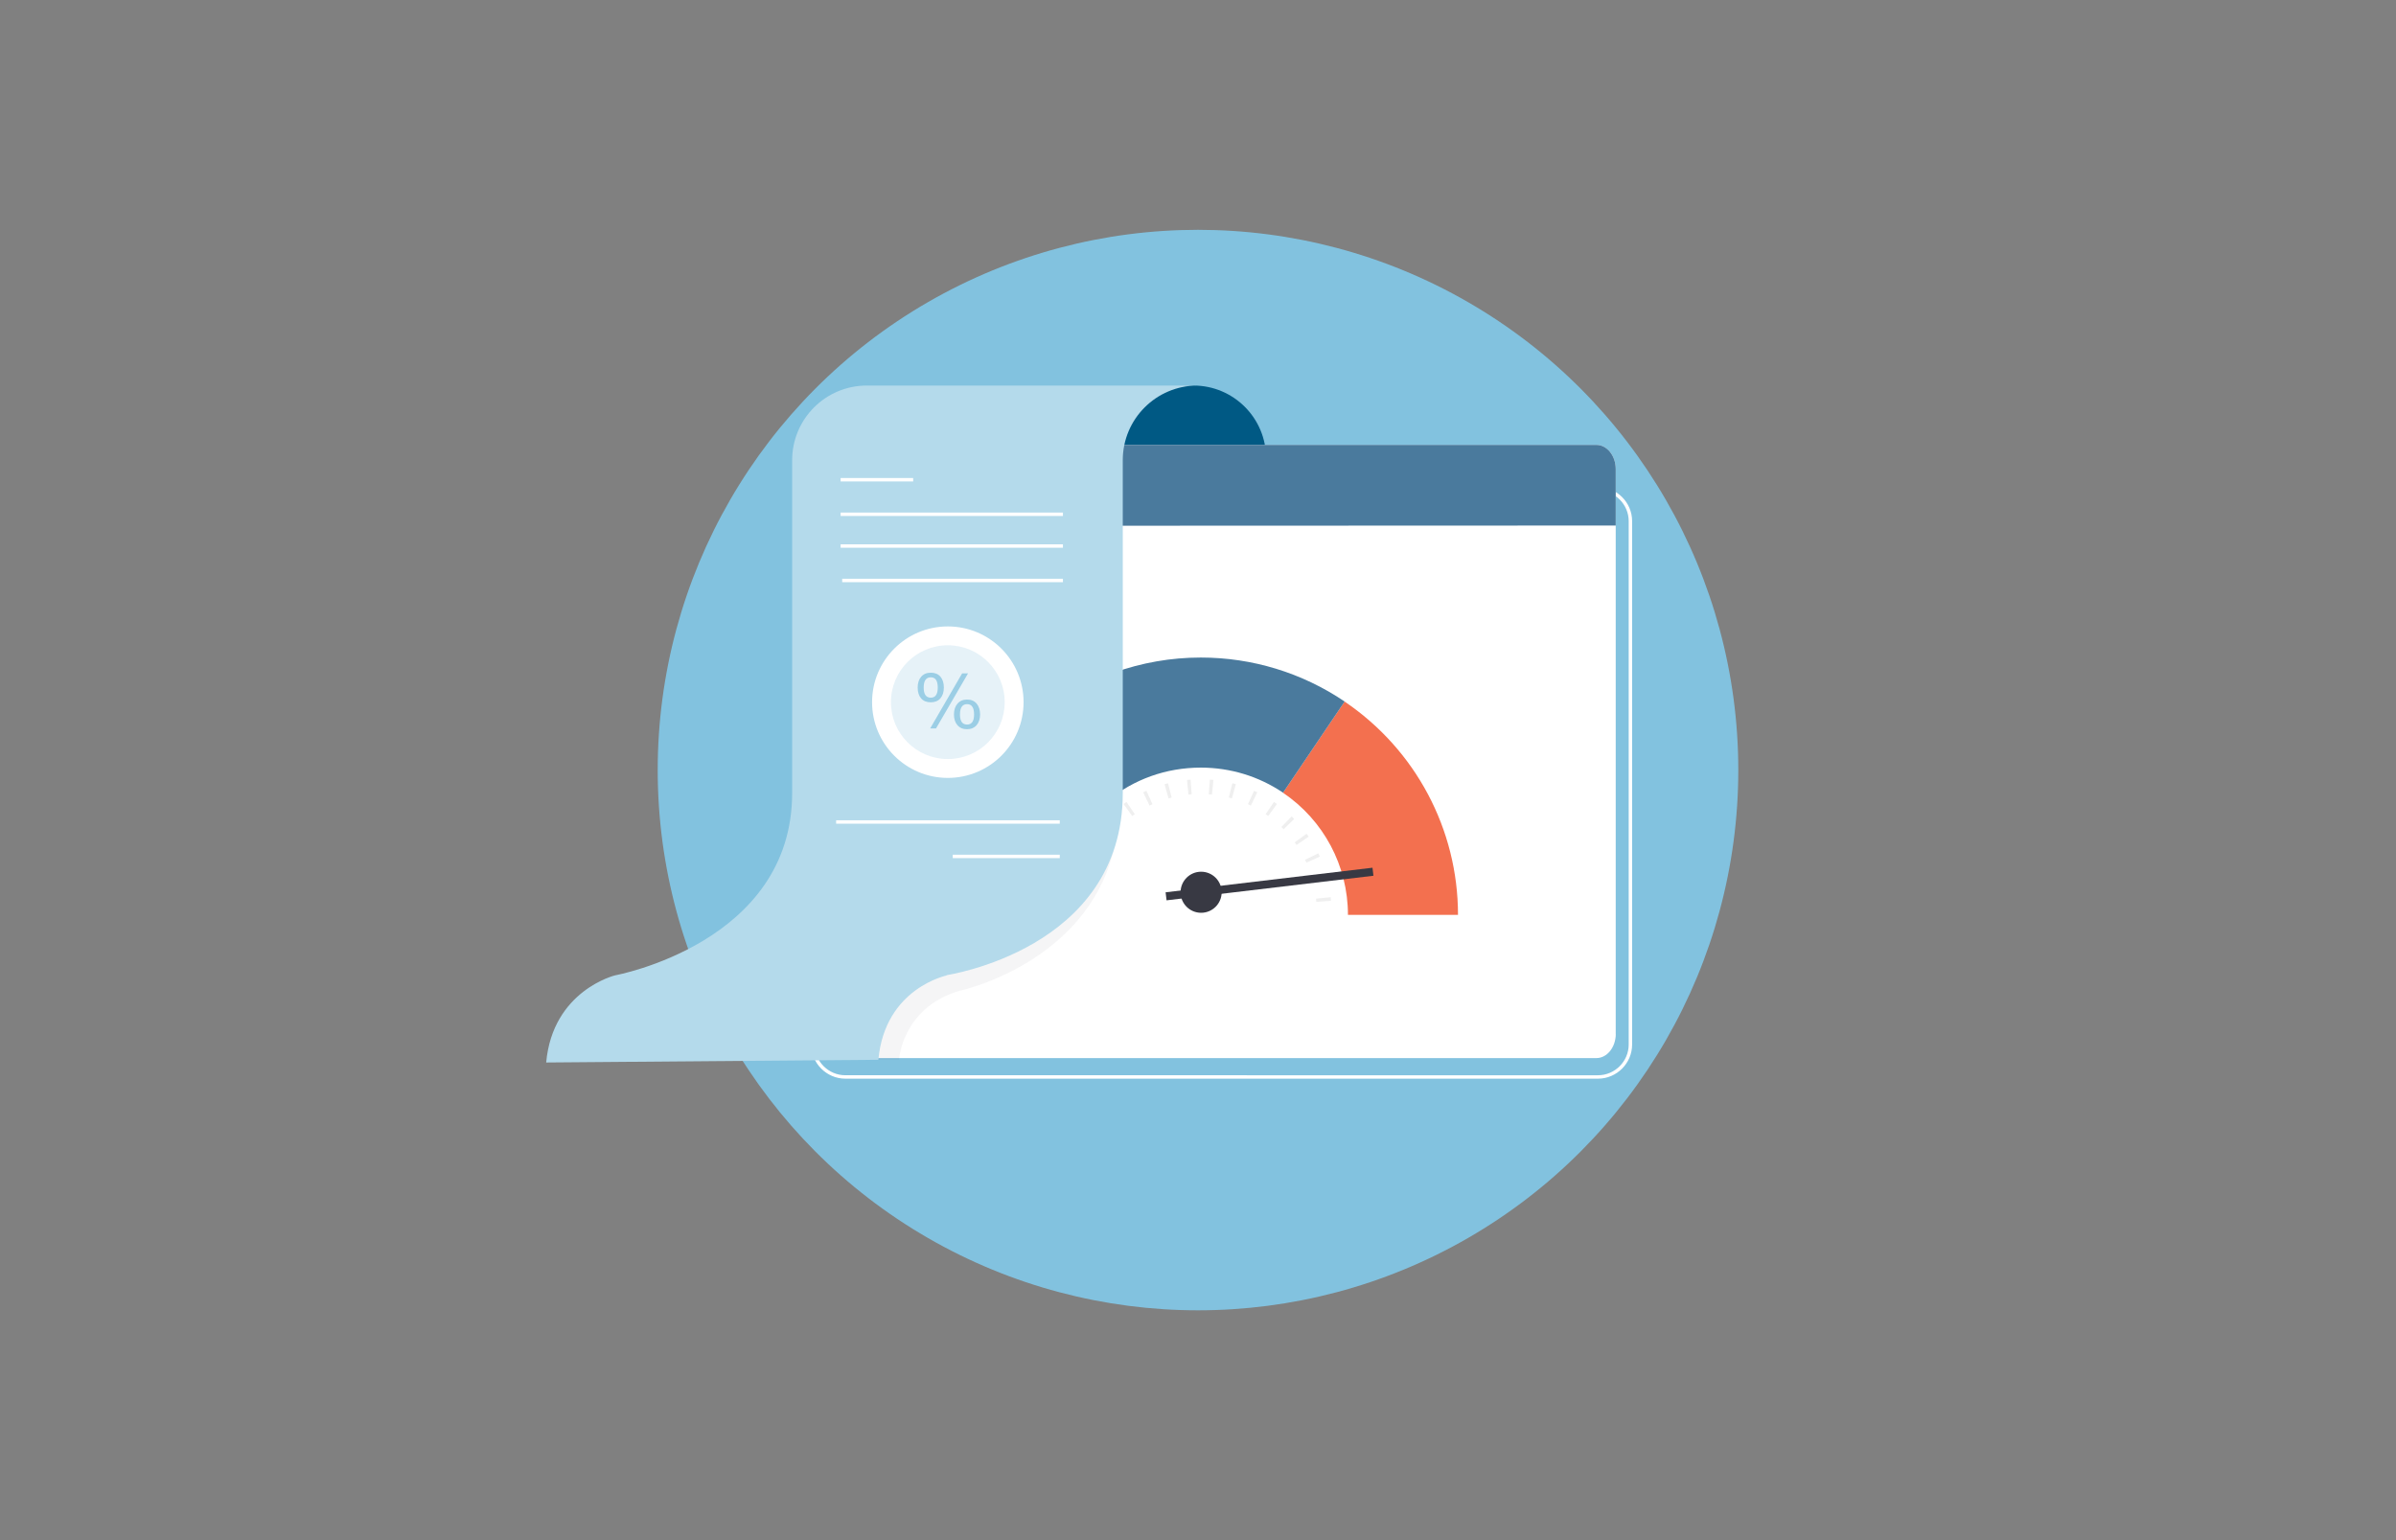 <?xml version="1.0" encoding="utf-8"?>
<!-- Generator: Adobe Illustrator 24.3.0, SVG Export Plug-In . SVG Version: 6.00 Build 0)  -->
<svg version="1.1" id="Layer_1" xmlns="http://www.w3.org/2000/svg" xmlns:xlink="http://www.w3.org/1999/xlink" x="0px" y="0px"
	 viewBox="0 0 700 450" style="enable-background:new 0 0 700 450;" xml:space="preserve">
<rect x="0" y="0" width="700" height="450" fill="#808080" stroke="none"/>
<style type="text/css">
	.st0{fill:#82C2DF;}
	.st1{fill:none;stroke:#FFFFFF;stroke-miterlimit:10;}
	.st2{fill:#005984;}
	.st3{clip-path:url(#SVGID_2_);}
	.st4{fill:#FFFFFF;}
	.st5{fill:#4A7A9D;}
	.st6{fill:#383943;}
	.st7{fill:#F3704F;}
	.st8{fill:#EFEFEF;}
	.st9{fill:none;}
	.st10{opacity:0.05;fill:#383943;enable-background:new    ;}
	.st11{fill:#B4DAEB;}
	.st12{opacity:0.2;fill:#82C2DF;enable-background:new    ;}
	.st13{fill:#9BCEE5;}
</style>
<circle class="st0" cx="350" cy="225" r="157.85"/>
<g>
	<path class="st1" d="M466.85,314.67c5.21,0,9.48-4.27,9.48-9.48V152.28c0-5.21-4.27-9.48-9.48-9.48H246.98
		c-5.21,0-9.48,4.27-9.48,9.48v152.91c0,5.22,4.27,9.48,9.48,9.48H466.85z"/>
</g>
<path class="st2" d="M327.47,133.86c0-11.71,9.5-21.21,21.21-21.21s21.21,9.5,21.21,21.21v9.54h-42.67L327.47,133.86z"/>
<g>
	<g>
		<g>
			<g>
				<g>
					<g>
						<g>
							<g>
								<g>
									<g>
										<defs>
											<path id="SVGID_1_" d="M472.05,302.1c0,3.88-2.54,7.05-5.64,7.05H240.77c-3.1,0-5.64-3.18-5.64-7.05V137.04
												c0-3.88,2.54-7.05,5.64-7.05H466.4c3.1,0,5.64,3.18,5.64,7.05v167.18L472.05,302.1L472.05,302.1z"/>
										</defs>
										<clipPath id="SVGID_2_">
											<use xlink:href="#SVGID_1_"  style="overflow:visible;"/>
										</clipPath>
										<g class="st3">
											<rect x="235.16" y="130.01" class="st4" width="256.14" height="181.25"/>
										</g>
									</g>
								</g>
							</g>
						</g>
					</g>
				</g>
				<g>
					<g>
						<path id="SVGID_7_" class="st5" d="M235.13,153.64v-16.6c0-3.88,2.54-7.05,5.64-7.05H466.4c3.1,0,5.64,3.18,5.64,7.05v16.51"
							/>
					</g>
				</g>
			</g>
		</g>
	</g>
</g>
<path class="st6" d="M256.62,309.3"/>
<path class="st6" d="M256.62,309.3"/>
<g>
	<g>
		<g>
			<g>
				<path class="st7" d="M425.96,267.31h-32.15c0-14.32-7.09-27.65-18.98-35.69l17.99-26.64
					C413.56,219.01,425.96,242.3,425.96,267.31z"/>
			</g>
			<g>
				<path class="st5" d="M323.51,234.02l-20.39-24.86c13.39-10.99,30.32-17.04,47.67-17.04c15.06,0,29.6,4.44,42.05,12.85
					l-17.99,26.64c-7.11-4.8-15.43-7.33-24.04-7.33C340.71,224.29,331.27,227.66,323.51,234.02z"/>
			</g>
			<g>
				<path class="st5" d="M307.75,267.31H275.6c0-22.59,10.04-43.8,27.52-58.15l20.39,24.86
					C313.49,242.26,307.75,254.39,307.75,267.31z"/>
			</g>
		</g>
	</g>
	<g>
		<g>
			<polygon class="st8" points="316.81,262.57 316.74,263.5 312.45,263.18 312.53,262.14 			"/>
		</g>
		<g>
			<path class="st8" d="M317.92,256.75c-0.08,0.3-0.18,0.59-0.25,0.9l-4.18-1.05c0.08-0.34,0.19-0.67,0.28-1.01L317.92,256.75z"/>
		</g>
		<g>
			<polygon class="st8" points="320.02,251.21 319.63,252.05 315.71,250.28 316.14,249.33 			"/>
		</g>
		<g>
			<polygon class="st8" points="323.06,246.12 322.53,246.88 318.96,244.45 319.57,243.6 			"/>
		</g>
		<g>
			<path class="st8" d="M326.94,241.63c-0.23,0.21-0.45,0.43-0.66,0.66l-3.09-3c0.24-0.26,0.49-0.5,0.74-0.74L326.94,241.63z"/>
		</g>
		<g>
			<polygon class="st8" points="331.53,237.88 330.77,238.41 328.25,234.92 329.1,234.31 			"/>
		</g>
		<g>
			<polygon class="st8" points="336.7,234.98 335.85,235.37 333.98,231.49 334.93,231.05 			"/>
		</g>
		<g>
			<path class="st8" d="M342.3,233.03c-0.3,0.07-0.6,0.17-0.9,0.25l-1.17-4.15c0.34-0.09,0.67-0.2,1.01-0.28L342.3,233.03z"/>
		</g>
		<g>
			<polygon class="st8" points="348.15,232.09 347.22,232.16 346.79,227.88 347.84,227.79 			"/>
		</g>
		<g>
			<polygon class="st8" points="354.08,232.16 353.15,232.09 353.47,227.79 354.51,227.88 			"/>
		</g>
		<g>
			<path class="st8" d="M359.9,233.27c-0.3-0.08-0.59-0.18-0.9-0.25l1.05-4.18c0.34,0.08,0.67,0.19,1.01,0.28L359.9,233.27z"/>
		</g>
		<g>
			<polygon class="st8" points="365.45,235.37 364.6,234.98 366.37,231.05 367.32,231.49 			"/>
		</g>
		<g>
			<polygon class="st8" points="370.53,238.41 369.77,237.88 372.2,234.31 373.05,234.92 			"/>
		</g>
		<g>
			<path class="st8" d="M375.02,242.29c-0.21-0.23-0.43-0.45-0.66-0.66l3-3.09c0.26,0.24,0.5,0.49,0.74,0.74L375.02,242.29z"/>
		</g>
		<g>
			<polygon class="st8" points="378.78,246.88 378.24,246.12 381.73,243.6 382.34,244.45 			"/>
		</g>
		<g>
			<polygon class="st8" points="381.67,252.05 381.28,251.21 385.16,249.33 385.59,250.28 			"/>
		</g>
		<g>
			<path class="st8" d="M383.62,257.64c-0.07-0.3-0.17-0.6-0.25-0.9l4.15-1.17c0.09,0.34,0.2,0.67,0.28,1.01L383.62,257.64z"/>
		</g>
		<g>
			<polygon class="st8" points="384.56,263.5 384.49,262.57 388.77,262.14 388.85,263.18 			"/>
		</g>
	</g>
	<path class="st9" d="M352.79,270.67l49.05-16.39l-0.34-2.58l-51.81,4.74l-0.15,0.02c-0.32,0.16-0.6,0.33-0.9,0.52
		c-3.43,2.32-4.33,6.96-2.02,10.39c1.44,2.14,3.81,3.3,6.21,3.3"/>
</g>
<g>
	<g>
		<path class="st10" d="M262.66,309.65c0,0,0.81-15.04,17.47-20.11c0,0,48.76-10.14,46.84-57.85l0,0c0,45.83-51.7,53.26-51.7,53.26
			h0.46c0,0-18.25,3.61-20.16,24.69L262.66,309.65z"/>
		<path class="st11" d="M256.62,309.65c1.91-21.07,20.16-24.69,20.16-24.69h-0.46c0,0,51.7-7.43,51.7-53.25l0,0v-97.24
			c0-12.05,9.77-21.82,21.82-21.82h-96.59l0,0c-12.05,0-21.82,9.77-21.82,21.82v97.24c0,43.83-51.7,53.26-51.7,53.26
			s-18.25,4.4-20.16,25.47L256.62,309.65z"/>
	</g>
	<g>
		<g>
			<line class="st1" x1="245.59" y1="140.17" x2="266.79" y2="140.17"/>
			<g>
				<line class="st1" x1="245.59" y1="150.26" x2="310.54" y2="150.26"/>
				<g>
					<line class="st1" x1="245.59" y1="159.54" x2="310.54" y2="159.54"/>
				</g>
			</g>
		</g>
		<g>
			<g>
				<line class="st1" x1="246.05" y1="169.6" x2="310.54" y2="169.6"/>
				<g>
					<line class="st9" x1="280.98" y1="178.87" x2="311.85" y2="178.87"/>
				</g>
			</g>
		</g>
	</g>
	<g>
		<g>
			<g>
				<g>
					<line class="st1" x1="244.28" y1="240.17" x2="309.61" y2="240.17"/>
				</g>
			</g>
		</g>
		<g>
			<g>
				<line class="st1" x1="278.35" y1="250.23" x2="309.61" y2="250.23"/>
			</g>
		</g>
	</g>
	<g>
		<g>
			<circle class="st4" cx="276.91" cy="205.16" r="22.13"/>
			<circle class="st12" cx="276.91" cy="205.16" r="16.62"/>
		</g>
		<g>
			<path class="st13" d="M271.92,205.2c-1.21,0-2.16-0.38-2.82-1.15c-0.66-0.77-1-1.82-1-3.15c0-1.32,0.34-2.39,1.02-3.17
				c0.68-0.79,1.62-1.18,2.83-1.18s2.14,0.39,2.81,1.17c0.66,0.78,0.99,1.84,0.99,3.17c0,1.32-0.34,2.37-1.01,3.15
				S273.12,205.2,271.92,205.2z M271.93,203.85c1.36,0,2.04-0.99,2.04-2.97c0-1.99-0.68-2.98-2.03-2.98c-1.38,0-2.08,1-2.08,3
				C269.86,202.86,270.55,203.85,271.93,203.85z M271.75,212.84l9.34-16.09h1.73l-9.36,16.09H271.75z M282.52,213.06
				c-1.2,0-2.14-0.4-2.81-1.19c-0.68-0.79-1.01-1.83-1.01-3.12s0.34-2.34,1.02-3.14c0.68-0.81,1.63-1.21,2.83-1.21
				c1.2,0,2.12,0.4,2.79,1.2c0.66,0.8,1,1.85,1,3.14s-0.34,2.33-1.02,3.13C284.65,212.65,283.71,213.06,282.52,213.06z
				 M282.54,211.7c1.36,0,2.04-0.99,2.04-2.96c0-1.99-0.68-3-2.03-3c-1.39,0-2.09,1-2.09,3.01
				C280.46,210.71,281.15,211.7,282.54,211.7z"/>
		</g>
	</g>
</g>
<circle class="st6" cx="350.91" cy="260.7" r="6"/>
<rect x="340.38" y="257.28" transform="matrix(0.993 -0.118 0.118 0.993 -27.821 45.4)" class="st6" width="60.87" height="2.36"/>
</svg>
